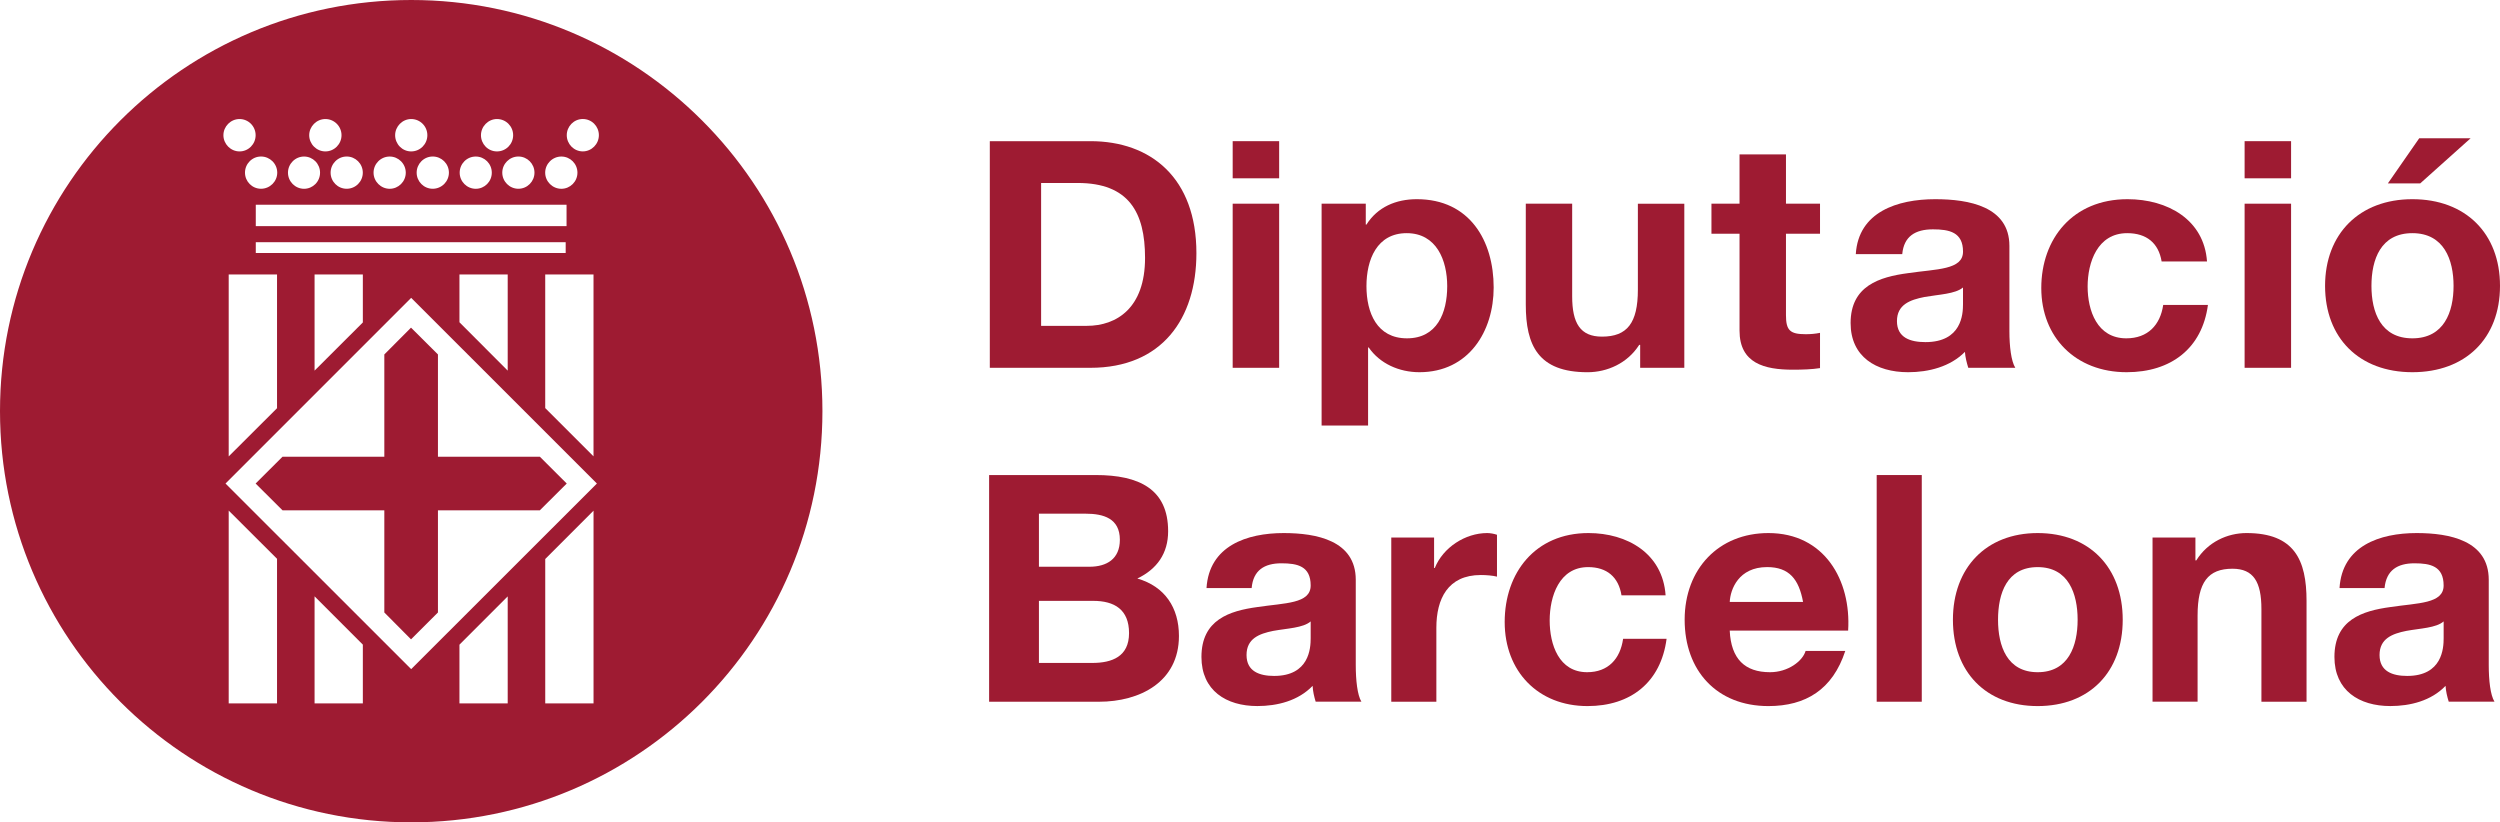 <?xml version="1.0" encoding="UTF-8"?>
<svg id="Layer_2" data-name="Layer 2" xmlns="http://www.w3.org/2000/svg" viewBox="0 0 1295.25 426.05">
  <defs>
    <style>
      .cls-1 {
        fill: #9e1b32;
        stroke-width: 0px;
      }
    </style>
  </defs>
  <g id="Layer_1-2" data-name="Layer 1">
    <g>
      <g>
        <path class="cls-1" d="M512.82,73.14h52.14c31.32,0,54.9,19.06,54.9,58.01,0,34.06-17.96,59.41-54.9,59.41h-52.14v-117.42ZM539.4,168.82h23.7c15.41,0,30.15-9.2,30.15-35.19,0-23.69-8.46-38.83-34.92-38.83h-18.93v74.02Z"/>
        <path class="cls-1" d="M662.73,92.38h-24.08v-19.24h24.08v19.24ZM638.65,105.53h24.08v85.03h-24.08v-85.03Z"/>
        <path class="cls-1" d="M684.73,105.53h22.88v10.82h.35c5.76-9.08,15.25-13.15,26.11-13.15,27.41,0,39.8,21.57,39.8,45.75,0,22.7-12.9,43.89-38.48,43.89-10.5,0-20.5-4.45-26.26-12.82h-.33v40.44h-24.08v-114.93ZM749.8,148.25c0-13.46-5.58-27.45-20.99-27.45s-20.85,13.66-20.85,27.45,5.41,27.04,20.99,27.04,20.85-13.17,20.85-27.04Z"/>
        <path class="cls-1" d="M872.63,190.56h-22.86v-11.87h-.51c-6.07,9.55-16.61,14.16-26.76,14.16-25.6,0-31.99-13.95-31.99-35.05v-52.27h24.03v48.01c0,13.97,4.24,20.87,15.44,20.87,13.03,0,18.6-7.02,18.6-24.32v-44.55h24.06v85.03Z"/>
        <path class="cls-1" d="M925.31,105.53h17.64v15.58h-17.64v42.14c0,7.86,2.04,9.9,10.17,9.9,2.55,0,4.92-.19,7.47-.7v18.27c-4.07.66-9.32.82-14.08.82-14.73,0-27.62-3.31-27.62-20.23v-50.21h-14.55v-15.58h14.55v-25.52h24.06v25.52Z"/>
        <path class="cls-1" d="M961.49,131.66c1.34-21.83,21.5-28.46,41.16-28.46,17.43,0,38.42,3.79,38.42,24.18v44.26c0,7.7.89,15.43,3.05,18.91h-24.36c-.82-2.68-1.54-5.45-1.73-8.25-7.61,7.72-18.81,10.54-29.43,10.54-16.63,0-29.8-8.05-29.8-25.46,0-19.26,14.86-23.89,29.8-25.87,14.71-2.18,28.44-1.61,28.44-11.15,0-10.08-7.12-11.54-15.58-11.54-9.16,0-15.06,3.62-15.91,12.84h-24.06ZM1017.03,148.95c-4.07,3.4-12.53,3.6-19.96,4.92-7.47,1.48-14.26,3.93-14.26,12.51s6.94,10.87,14.75,10.87c18.79,0,19.47-14.49,19.47-19.59v-8.7Z"/>
        <path class="cls-1" d="M1119.94,135.47c-1.58-9.59-7.84-14.67-17.84-14.67-15.43,0-20.5,15.17-20.5,27.64s4.9,26.85,20.04,26.85c11.15,0,17.59-6.91,19.12-17.31h23.17c-3,22.51-19.12,34.86-42.12,34.86-26.46,0-44.22-18.11-44.22-43.61s16.26-46.03,44.68-46.03c20.68,0,39.68,10.54,41.18,32.27h-23.5Z"/>
        <path class="cls-1" d="M1187.01,92.38h-24.08v-19.24h24.08v19.24ZM1162.93,105.53h24.08v85.03h-24.08v-85.03Z"/>
        <path class="cls-1" d="M1249.85,103.2c27.57,0,45.4,17.74,45.4,44.92s-17.82,44.72-45.4,44.72-45.23-17.78-45.23-44.72,17.78-44.92,45.23-44.92ZM1249.85,175.29c16.42,0,21.34-13.68,21.34-27.16s-4.92-27.33-21.34-27.33-21.2,13.66-21.2,27.33,4.9,27.16,21.2,27.16ZM1253.91,95.01h-16.75l16.24-23.38h26.63l-26.11,23.38Z"/>
        <path class="cls-1" d="M512.45,246.12h55.25c22.39,0,37.51,7.22,37.51,29.1,0,11.52-5.76,19.61-15.95,24.51,14.28,4.12,21.55,15.15,21.55,29.76,0,23.87-20.29,34.08-41.44,34.08h-56.91v-117.44ZM538.27,293.63h26.15c9.03,0,15.78-4.07,15.78-13.97,0-11.13-8.54-13.52-17.76-13.52h-24.17v27.49ZM538.27,343.47h27.63c10.19,0,19.06-3.25,19.06-15.45s-7.55-16.71-18.56-16.71h-28.13v32.16Z"/>
        <path class="cls-1" d="M625.09,304.7c1.36-21.9,20.91-28.52,39.98-28.52,16.94,0,37.35,3.83,37.35,24.22v44.18c0,7.78.82,15.52,2.92,18.97h-23.69c-.8-2.63-1.46-5.43-1.58-8.21-7.45,7.74-18.27,10.47-28.65,10.47-16.11,0-28.95-8.03-28.95-25.46,0-19.26,14.51-23.85,28.95-25.83,14.32-2.16,27.64-1.67,27.64-11.19,0-10.02-6.89-11.48-15.13-11.48-8.89,0-14.65,3.62-15.45,12.84h-23.4ZM679.07,321.95c-3.97,3.42-12.16,3.58-19.45,4.92-7.22,1.46-13.79,3.97-13.79,12.49s6.75,10.84,14.28,10.84c18.27,0,18.95-14.43,18.95-19.55v-8.7Z"/>
        <path class="cls-1" d="M720.84,278.51h22.16v15.76h.37c4.28-10.62,15.76-18.09,27.14-18.09,1.63,0,3.6.37,5.08.89v21.69c-2.14-.56-5.58-.84-8.38-.84-17.1,0-23.03,12.39-23.03,27.31v38.34h-23.36v-85.05Z"/>
        <path class="cls-1" d="M840.1,308.45c-1.52-9.51-7.59-14.63-17.29-14.63-14.98,0-19.92,15.15-19.92,27.64s4.77,26.81,19.41,26.81c10.89,0,17.15-6.89,18.63-17.29h22.53c-2.98,22.55-18.58,34.84-40.98,34.84-25.64,0-42.9-18.05-42.9-43.54s15.76-46.1,43.42-46.1c20.07,0,38.47,10.56,39.95,32.27h-22.84Z"/>
        <path class="cls-1" d="M896.17,326.72c.68,14.75,7.9,21.55,20.89,21.55,9.36,0,16.92-5.78,18.42-11.03h20.56c-6.56,20.08-20.56,28.58-39.82,28.58-26.81,0-43.4-18.4-43.4-44.72s17.57-44.92,43.4-44.92c28.99,0,42.95,24.41,41.3,50.54h-61.34ZM934.16,311.86c-2.16-11.81-7.22-18.05-18.62-18.05-14.75,0-19.06,11.5-19.36,18.05h37.99Z"/>
        <path class="cls-1" d="M972.31,246.12h23.36v117.44h-23.36v-117.44Z"/>
        <path class="cls-1" d="M1055.72,276.18c26.79,0,44.06,17.82,44.06,44.92s-17.27,44.72-44.06,44.72-43.91-17.74-43.91-44.72,17.24-44.92,43.91-44.92ZM1055.72,348.27c15.97,0,20.7-13.66,20.7-27.16s-4.73-27.29-20.7-27.29-20.54,13.62-20.54,27.29,4.73,27.16,20.54,27.16Z"/>
        <path class="cls-1" d="M1115.25,278.51h22.2v11.83h.45c5.95-9.55,16.13-14.16,26.01-14.16,24.82,0,31.11,13.97,31.11,35.13v52.25h-23.38v-48.01c0-14.01-4.07-20.89-14.98-20.89-12.66,0-18.09,7.02-18.09,24.3v44.59h-23.34v-85.05Z"/>
        <path class="cls-1" d="M1212.11,304.7c1.3-21.9,20.87-28.52,39.96-28.52,16.96,0,37.35,3.83,37.35,24.22v44.18c0,7.78.82,15.52,2.98,18.97h-23.71c-.82-2.63-1.48-5.43-1.65-8.21-7.41,7.74-18.27,10.47-28.6,10.47-16.13,0-28.97-8.03-28.97-25.46,0-19.26,14.45-23.85,28.97-25.83,14.28-2.16,27.6-1.67,27.6-11.19,0-10.02-6.89-11.48-15.1-11.48-8.87,0-14.63,3.62-15.5,12.84h-23.34ZM1266.05,321.95c-3.93,3.42-12.16,3.58-19.36,4.92-7.24,1.46-13.85,3.97-13.85,12.49s6.77,10.84,14.3,10.84c18.27,0,18.91-14.43,18.91-19.55v-8.7Z"/>
      </g>
      <path class="cls-1" d="M212.95,169.75l-13.83,13.89v52.99h-52.75l-13.93,13.89,13.93,13.87h52.75v52.93l13.83,13.93,13.95-13.93v-52.93h52.8l13.93-13.87-13.93-13.89h-52.8v-52.99l-13.95-13.89ZM213.03,0C95.34,0,0,95.36,0,213.01s95.34,213.05,213.03,213.05,213.07-95.34,213.07-213.05S330.7,0,213.03,0M290.84,81.1c4.59,0,8.33,3.75,8.33,8.36s-3.75,8.35-8.33,8.35-8.38-3.77-8.38-8.35,3.77-8.36,8.38-8.36M132.52,125.49h160.56v5.6h-160.56v-5.6ZM263.04,142.2v49.82l-25-25.06v-24.76h25ZM187.99,142.2v24.86l-25.01,24.96v-49.82h25.01ZM143.53,142.2v69.29l-25.04,24.98v-94.27h25.04ZM132.52,106.08h161.01v11.07h-161.01v-11.07ZM282.48,142.2h25.02v94.23l-25.02-25v-69.23ZM276.91,89.45c0,4.59-3.75,8.35-8.33,8.35s-8.35-3.77-8.35-8.35,3.77-8.36,8.35-8.36,8.33,3.75,8.33,8.36M257.48,61.67c4.67,0,8.38,3.77,8.38,8.38s-3.7,8.4-8.38,8.4-8.29-3.85-8.29-8.4,3.77-8.38,8.29-8.38M246.49,81.1c4.59,0,8.31,3.75,8.31,8.36s-3.72,8.35-8.31,8.35-8.33-3.77-8.33-8.35,3.68-8.36,8.33-8.36M232.58,89.45c0,4.59-3.77,8.35-8.38,8.35s-8.33-3.77-8.33-8.35,3.72-8.36,8.33-8.36,8.38,3.75,8.38,8.36M213.03,61.67c4.65,0,8.38,3.77,8.38,8.38s-3.72,8.4-8.38,8.4-8.31-3.85-8.31-8.4,3.77-8.38,8.31-8.38M201.9,81.1c4.55,0,8.33,3.75,8.33,8.36s-3.79,8.35-8.33,8.35-8.36-3.77-8.36-8.35,3.73-8.36,8.36-8.36M187.97,89.45c0,4.59-3.72,8.35-8.35,8.35s-8.33-3.77-8.33-8.35,3.75-8.36,8.33-8.36,8.35,3.75,8.35,8.36M168.58,61.67c4.61,0,8.36,3.77,8.36,8.38s-3.75,8.4-8.36,8.4-8.38-3.85-8.38-8.4,3.81-8.38,8.38-8.38M157.53,81.1c4.59,0,8.29,3.75,8.29,8.36s-3.7,8.35-8.29,8.35-8.33-3.77-8.33-8.35,3.75-8.36,8.33-8.36M143.64,89.45c0,4.59-3.81,8.35-8.4,8.35s-8.31-3.77-8.31-8.35,3.7-8.36,8.31-8.36,8.4,3.75,8.4,8.36M124.11,61.67c4.61,0,8.33,3.77,8.33,8.38s-3.72,8.4-8.33,8.4-8.36-3.85-8.36-8.4,3.77-8.38,8.36-8.38M143.53,364.42h-25.04v-99.89l25.04,24.98v74.91ZM187.99,364.42h-25.01v-55.46l25.01,25.02v30.44ZM263.04,364.42h-25v-30.41l25-25.02v55.44ZM307.51,364.42h-25.02v-74.8l25.02-25.04v99.85ZM213.03,346.68l-96.19-96.16,96.19-96.2,96.22,96.2-96.22,96.16ZM301.95,78.44c-4.63,0-8.31-3.85-8.31-8.4s3.68-8.38,8.31-8.38,8.33,3.77,8.33,8.38-3.77,8.4-8.33,8.4"/>
    </g>
  </g>
</svg>